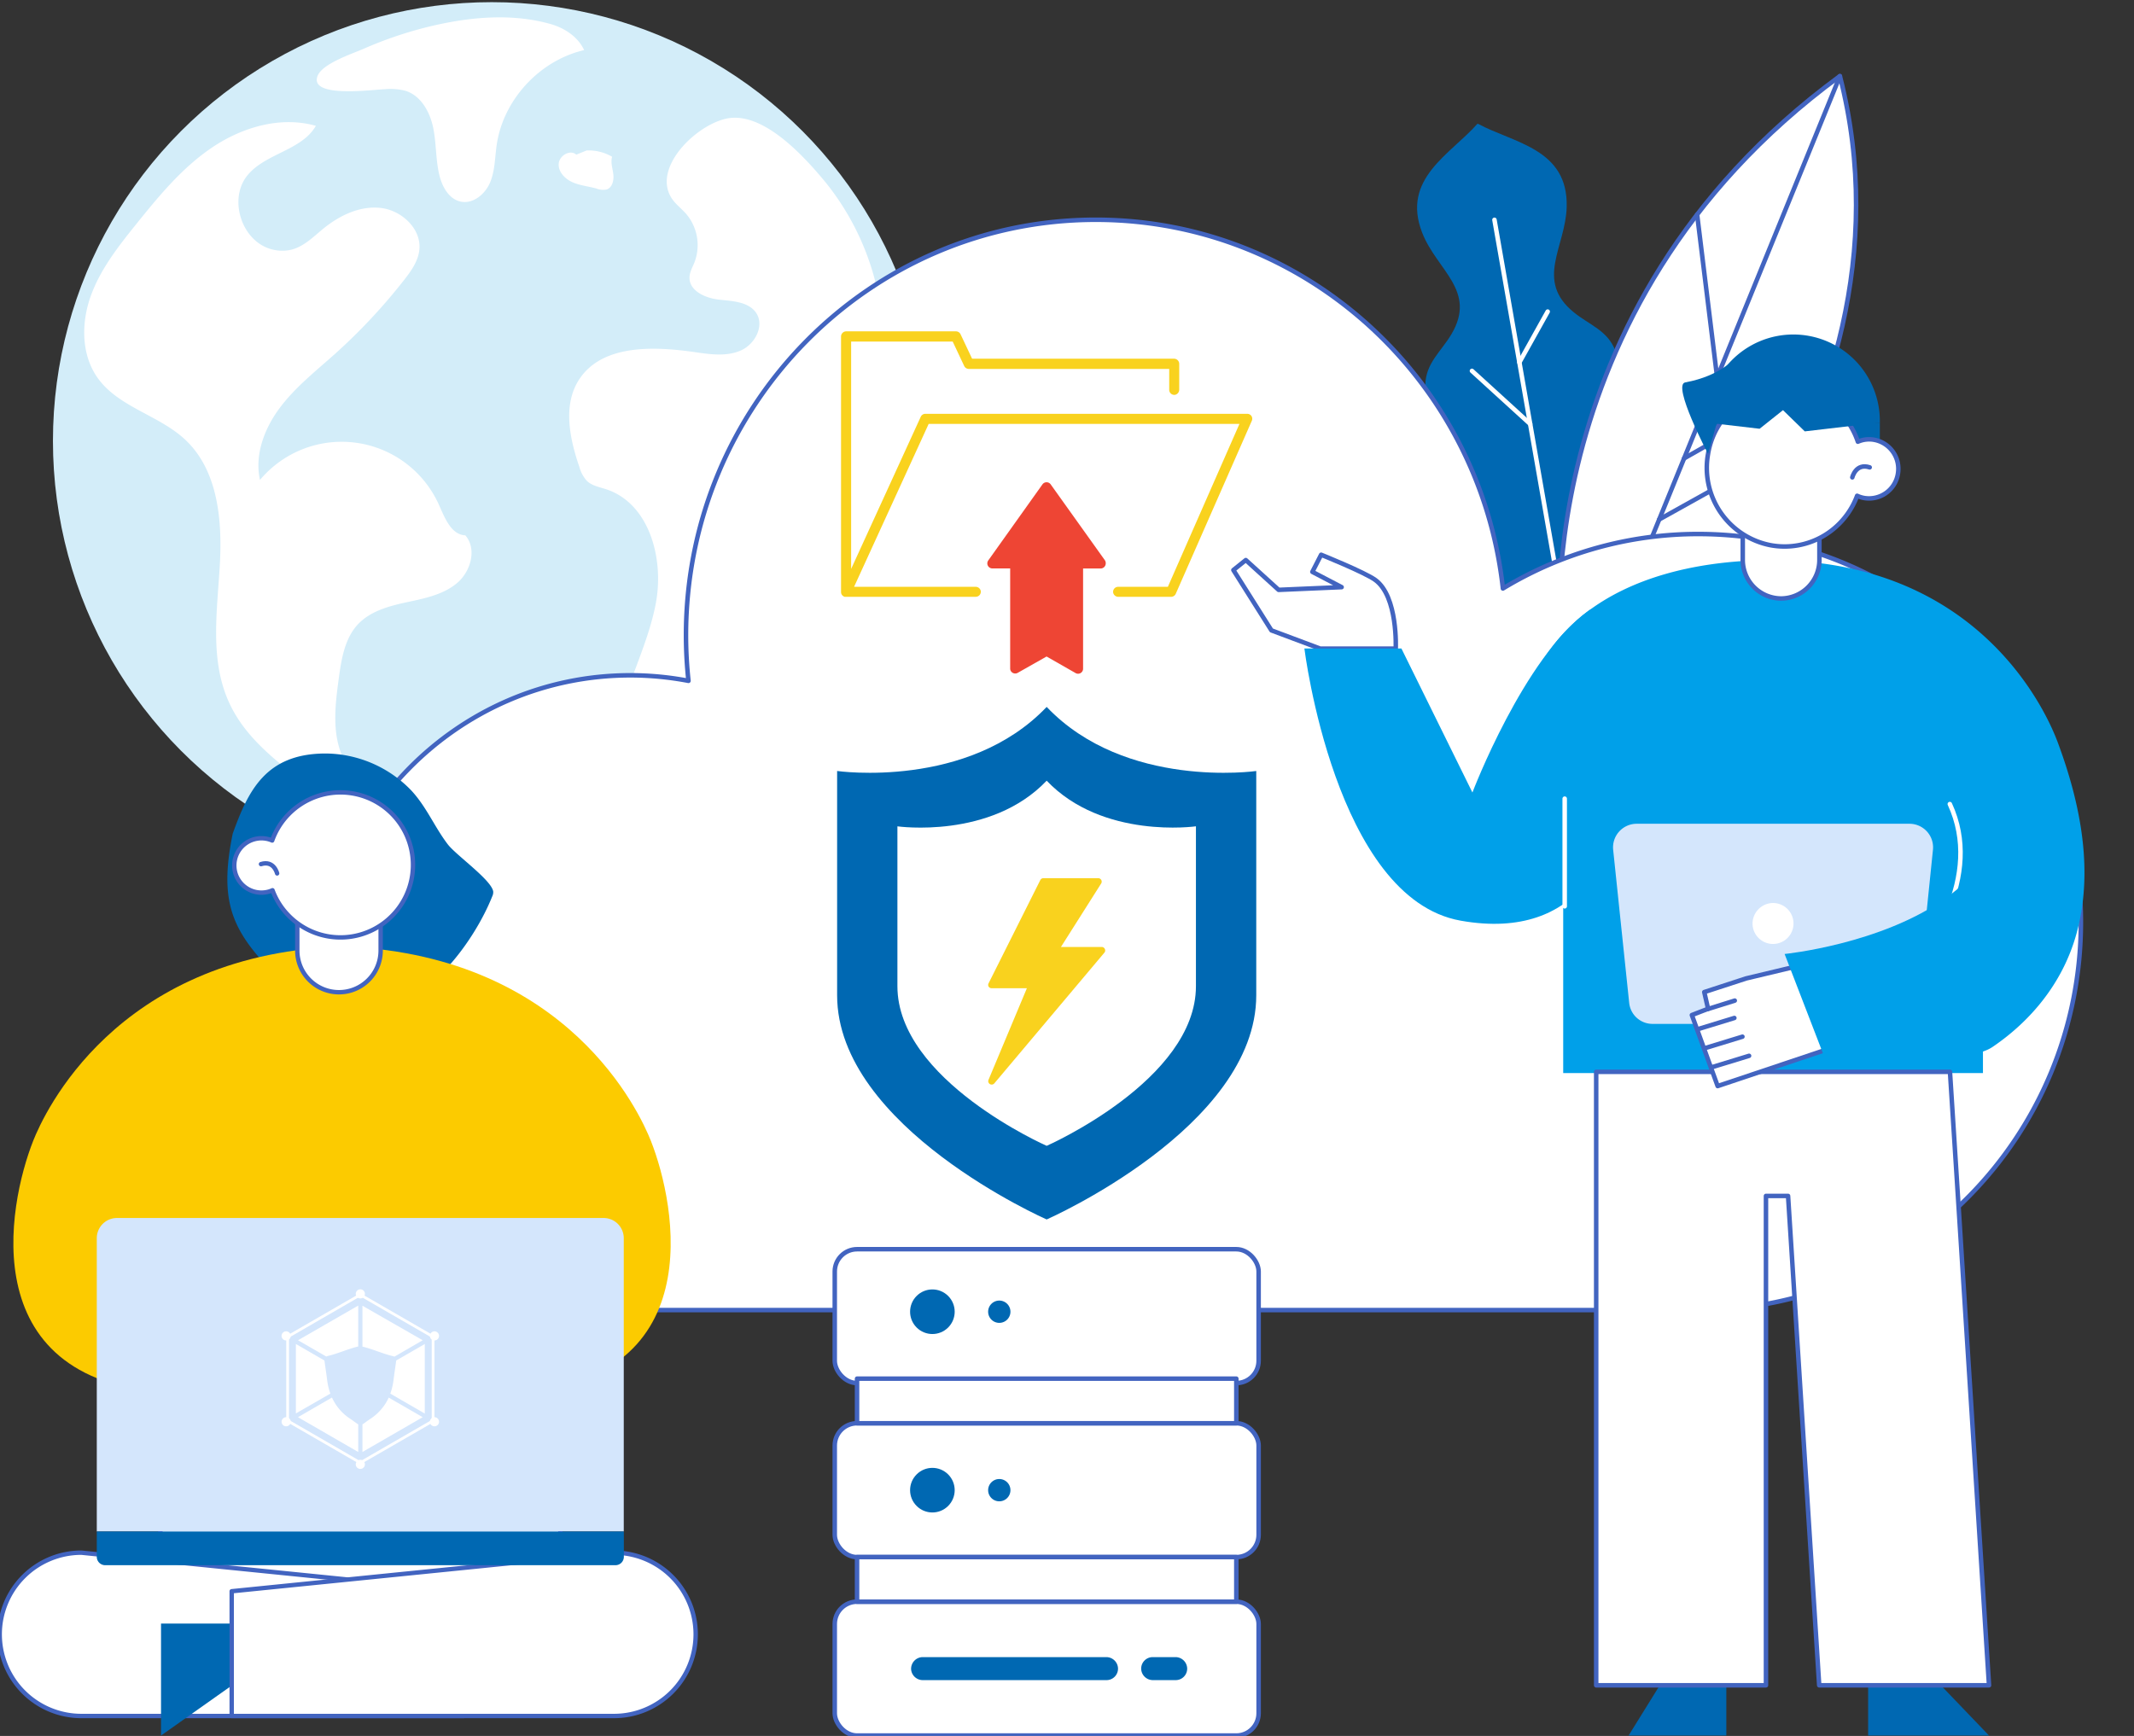 <svg xmlns="http://www.w3.org/2000/svg" viewBox="0 0 729.15 593.22"><rect x="0" y="0" width="729.15" height="593.22" fill="#333333" stroke="none"/><defs><style>.cls-1{fill:#0068b2;}.cls-13,.cls-2{fill:none;}.cls-2{stroke:#fff;}.cls-13,.cls-2,.cls-3,.cls-8,.cls-9{stroke-linecap:round;stroke-linejoin:round;}.cls-13,.cls-2,.cls-3{stroke-width:1.54px;}.cls-3,.cls-5,.cls-8,.cls-9{fill:#fff;}.cls-13,.cls-3,.cls-9{stroke:#4264c0;}.cls-4{fill:#d3edf9;}.cls-6{fill:#f9d21e;}.cls-7{fill:#fccb00;}.cls-8{stroke:#6031da;}.cls-8,.cls-9{stroke-width:1.5px;}.cls-10{fill:#d4e6fc;}.cls-11{fill:#ee4534;}.cls-12{fill:#00a0e9;}</style></defs><title>product05</title><g id="圖層_2" data-name="圖層 2"><path class="cls-1" d="M504.76,42.35c-9.15,10.39-26.07,18.71-18.8,37.24,5,12.78,18.8,19.77,9.94,34.66-3.51,5.91-8.76,9.84-8.89,17.26-.1,6.46,3.73,12.36,7.12,17.51,2.91,4.44,8.05,9.11,9.86,14.17,3,8.26-2.65,12.88-6.19,19.77-3.38,6.56-5.22,14.21-2.7,21.49,3.34,9.64,13,12.53,18.26,20.15,0,0,25.93,25.87,45.4-8.17,4.6-8,10.45-15.07,10.31-25.29-.1-7.72-4.42-14.26-9.82-19.24-5.67-5.24-12.5-7.61-12.52-16.4,0-5.39,3.23-11.57,4.46-16.74,1.43-6,3-12.91.74-18.93-2.64-6.93-8.9-8.79-14.2-13.11-13.37-10.89-2.8-22.26-2.42-36,.54-19.94-18.17-21.84-30.29-28.41Z"/><line class="cls-2" x1="510.63" y1="75.12" x2="540" y2="243.04"/><line class="cls-2" x1="502.94" y1="126.74" x2="522.83" y2="144.87"/><line class="cls-2" x1="533.32" y1="204.83" x2="549.57" y2="186.87"/><line class="cls-2" x1="519.15" y1="123.82" x2="528.82" y2="106.48"/><path class="cls-3" d="M533.22,224.66S519.36,106.2,628.66,26c31,121-78.29,219.55-78.29,219.55Z"/><line class="cls-3" x1="579.88" y1="73.34" x2="586.71" y2="128.96"/><line class="cls-3" x1="575.42" y1="156.65" x2="624.85" y2="128.53"/><line class="cls-3" x1="617.12" y1="149.55" x2="566.92" y2="177.52"/><line class="cls-3" x1="628.66" y1="26.03" x2="542.49" y2="237.45"/><circle class="cls-4" cx="168.02" cy="150.67" r="149.93"/><path class="cls-5" d="M229.48,67.73c1.3,2,3.29,3.47,4.88,5.26a16.48,16.48,0,0,1,2.93,16.65c-.68,1.71-1.67,3.37-1.7,5.21-.07,4.61,5.5,7.05,10.12,7.55s10.06.69,12.65,4.52c2.92,4.32-.31,10.59-5.07,12.77s-10.3,1.46-15.49.7c-14.32-2.1-32-2.8-39.9,9.26-5.66,8.67-3.3,20.13.06,29.92a11.54,11.54,0,0,0,2.59,4.78c1.74,1.65,4.27,2.09,6.56,2.84,14.75,4.85,19.82,23.65,17,38.82s-10.91,29-13.51,44.19c22-5.13,39.23-21.68,54.73-38,8-8.37,16.27-18,16.29-29.54,0-8.27-4.34-15.93-5.53-24.12s3-18.58,11.34-18.81c3.12-.09,6.52,1.26,9.17-.36,2-1.22,2.76-3.69,3.26-6C305.54,108.05,297.58,80.7,281,61c-6.75-8-19.25-21.48-30.81-20.74C239.69,40.88,222.37,56.7,229.48,67.73Z"/><path class="cls-5" d="M267.14,233.2l-2.76,9.9c-.69,2.45-1,5.81,1.35,6.86,1.85.82,3.92-.56,5.32-2A26.57,26.57,0,0,0,278,225.6c-1-3.22-5.8-4-8.44-1.85s-3.23,6-2.45,9.28"/><path class="cls-5" d="M77.61,238.54c-5.82-14.19-3.38-30.18-2.5-45.48s-.63-32.39-11.9-42.88c-8.89-8.28-22.5-11-29.67-20.79-5.81-7.94-5.86-18.93-2.55-28.18S40.52,84.07,46.7,76.4c7.73-9.6,15.71-19.28,26-26.15S96,39.61,107.93,43C103.14,51.34,91,52.35,84.76,59.66c-6.87,8-2.4,22.58,7.81,25.46a13.58,13.58,0,0,0,7.1.17c4.23-1.1,7.44-4.41,10.82-7.17,5.55-4.52,12.58-7.91,19.7-7.05s13.82,7.16,13.1,14.25c-.39,3.91-2.81,7.3-5.25,10.4a197.27,197.27,0,0,1-23.53,25.17c-6.57,5.89-13.61,11.41-18.89,18.46s-8.7,16.08-6.79,24.66A36.4,36.4,0,0,1,150,172.56c2,4.44,4.15,10.17,9,10.38,4,4.62,1.9,12.3-2.8,16.28s-11.06,5.26-17.09,6.55-12.4,3-16.65,7.4c-4.67,4.87-5.8,12-6.71,18.68-1.17,8.64-2.29,17.73.91,25.85,1.1,2.79,2.7,5.42,3.28,8.36,3.13,15.94-14,3-18.37-.42C91.84,258.07,82.4,250.23,77.61,238.54Z"/><path class="cls-5" d="M131.46,30.49a20.86,20.86,0,0,1,7.1.54c5.31,1.68,8.37,7.29,9.47,12.71s.81,11.07,2.17,16.43c1,3.84,3.28,7.88,7.18,8.72,4.29.93,8.46-2.6,10.12-6.64s1.59-8.54,2.23-12.86c2.27-15.34,14.65-28.72,29.86-32.27-2.14-4.63-6.87-7.68-11.81-9C173.83,4.26,158.72,6,144.9,9.52a136.57,136.57,0,0,0-20.7,7.17c-3.88,1.7-14.17,5.06-15.73,9.34C105.75,33.55,126.89,30.66,131.46,30.49Z"/><path class="cls-5" d="M196.9,52.85c-2.06-1.88-5.8.31-6,3.09s2.12,5.18,4.68,6.32,5.41,1.4,8.11,2.14a6.3,6.3,0,0,0,3.52.37c2-.61,2.58-3.1,2.36-5.13s-1-4.1-.42-6.07a15.87,15.87,0,0,0-8.72-2.15"/><path class="cls-3" d="M580.29,182.49a128.66,128.66,0,0,0-66.77,18.61c-7.84-70.92-67.12-126-139.13-126-77.33,0-140,63.59-140,142a145.33,145.33,0,0,0,.85,15.56,106,106,0,0,0-19.81-1.89c-59.05,0-106.93,48.56-106.93,108.47S156.35,447.69,215.4,447.69H580.29c72.19,0,130.72-59.37,130.72-132.6S652.48,182.49,580.29,182.49Z"/><path class="cls-1" d="M357.63,241.57c-26.9,28.28-71.6,21.9-71.6,21.9v76.62c0,45.16,71.6,76.63,71.6,76.63s71.61-31.47,71.61-76.63V263.47S384.54,269.85,357.63,241.57Z"/><path class="cls-5" d="M357.63,266.78c-19.15,20.14-51,15.6-51,15.6V337c0,32.15,51,54.56,51,54.56s51-22.41,51-54.57V282.37S376.79,286.92,357.63,266.78Z"/><path class="cls-6" d="M377.5,324.28a1.17,1.17,0,0,0-1.07-.68H362.51l13.74-21.69a1.18,1.18,0,0,0-1-1.81h-18.8a1.18,1.18,0,0,0-1,.65L337.79,336a1.19,1.19,0,0,0,0,1.14,1.16,1.16,0,0,0,1,.56h12.08L337.76,369a1.16,1.16,0,0,0,.47,1.46,1.13,1.13,0,0,0,.61.17,1.19,1.19,0,0,0,.9-.41l37.59-44.65A1.17,1.17,0,0,0,377.5,324.28Z"/><path class="cls-1" d="M65.2,479.56h85.72a0,0,0,0,1,0,0v7.25a4.42,4.42,0,0,1-4.42,4.42H69.62a4.42,4.42,0,0,1-4.42-4.42v-7.25A0,0,0,0,1,65.2,479.56Z"/><path class="cls-1" d="M79.52,284.86c5.29-14.66,11.3-27.34,31.71-27.37a41,41,0,0,1,29.26,12.59c5.27,5.66,7.95,12.49,12.53,18.48,2.79,3.65,14.87,12.12,15.5,16.07a3.29,3.29,0,0,1-.34,1.71c-5.86,14.71-22.16,38.3-42.29,39.3-12.36.62-30.1-9.93-37.63-18.76C78.21,315.08,75.39,305.07,79.52,284.86Z"/><path class="cls-7" d="M11.34,389.85c3.73-9.45,28-62.78,103.52-66.34v-.18c.68,0,1.33.07,2,.09s1.32-.07,2-.09v.18c75.51,3.56,99.79,56.89,103.53,66.34,8.63,21.83,21.06,83.73-49,86.36-25.34,1-42.69,1.53-54.51,1.88v.11l-2-.05-2,.05v-.11c-11.82-.35-29.17-.91-54.51-1.88C-9.72,473.58,2.71,411.68,11.34,389.85Z"/><rect class="cls-8" x="54.8" y="505.75" width="136.67" height="37.47"/><path class="cls-9" d="M158.43,586.4H27.81A27.91,27.91,0,0,1-.1,558.49h0a27.9,27.9,0,0,1,27.91-27.9l130.62,13.18Z"/><polygon class="cls-1" points="55.02 593.08 80.06 575.37 80.06 554.81 55.02 554.81 55.02 593.08"/><path class="cls-9" d="M79.17,586.4H209.8a27.91,27.91,0,0,0,27.9-27.91h0a27.9,27.9,0,0,0-27.9-27.9L79.17,543.77Z"/><rect class="cls-1" x="40.85" y="441.94" width="155.9" height="77.13" transform="translate(237.6 961) rotate(180)"/><path class="cls-9" d="M115.82,339.07h0a14.23,14.23,0,0,0,14.24-14.24v-34.5H101.58v34.5A14.24,14.24,0,0,0,115.82,339.07Z"/><path class="cls-9" d="M80.18,297.3a9.29,9.29,0,0,0,10.71,7.6,8.56,8.56,0,0,0,2.22-.68,24.39,24.39,0,0,0,5.31,8.46A24.78,24.78,0,1,0,93,287.22a9.12,9.12,0,0,0-5.22-.63A9.29,9.29,0,0,0,80.18,297.3Z"/><path class="cls-9" d="M94.69,298.47s-1.07-4.58-5.52-3.18"/><path class="cls-10" d="M33.07,416.22H213.16a0,0,0,0,1,0,0V516.45a6.9,6.9,0,0,1-6.9,6.9H40a6.9,6.9,0,0,1-6.9-6.9V416.22A0,0,0,0,1,33.07,416.22Z" transform="translate(246.23 939.57) rotate(180)"/><path class="cls-5" d="M97.8,485.79V456.54l25.32-14.62,25.33,14.62v29.25l-25.33,14.62Zm49.71-28.7L123.12,443,98.74,457.09v28.15l24.38,14.08,24.39-14.08Z"/><path class="cls-5" d="M121.56,442.15a1.56,1.56,0,1,0,1.56-1.56A1.56,1.56,0,0,0,121.56,442.15Z"/><path class="cls-5" d="M121.56,500.41a1.56,1.56,0,1,0,1.56-1.56A1.56,1.56,0,0,0,121.56,500.41Z"/><path class="cls-5" d="M147.67,455.16a1.56,1.56,0,1,0,2.13.57A1.56,1.56,0,0,0,147.67,455.16Z"/><path class="cls-5" d="M97,484.5a1.56,1.56,0,1,0,2.13.57A1.56,1.56,0,0,0,97,484.5Z"/><path class="cls-5" d="M149.23,484.5a1.56,1.56,0,1,0,.57,2.13A1.56,1.56,0,0,0,149.23,484.5Z"/><path class="cls-5" d="M98.55,455.16a1.56,1.56,0,1,0,.57,2.13A1.56,1.56,0,0,0,98.55,455.16Z"/><path class="cls-5" d="M133.36,476.24a21.31,21.31,0,0,0,1.1-4.63c.29-2.38.58-4.11.9-6.5,0-.07,0-.12,0-.19l9.78-5.64v23.77Z"/><path class="cls-5" d="M134.76,463.61a2.35,2.35,0,0,0-.55-.2c-3.44-.8-6.84-2.39-10.27-3.21h-.1v-14L144.43,458Z"/><path class="cls-5" d="M122.4,446.15v14h-.09c-3.43.82-6.83,2.41-10.27,3.21a2.05,2.05,0,0,0-.55.2L101.82,458Z"/><path class="cls-5" d="M110.88,464.93c0,.06,0,.11,0,.18.32,2.39.61,4.12.9,6.5a21.22,21.22,0,0,0,1.1,4.62L101.1,483V459.28Z"/><path class="cls-5" d="M123.84,486.74c.55-.31,1.31-.95,2.79-1.94a17.16,17.16,0,0,0,6.19-7.21l11.61,6.7-20.59,11.89Z"/><path class="cls-5" d="M113.43,477.58a17.05,17.05,0,0,0,6.19,7.22c1.48,1,2.24,1.63,2.78,1.94v9.44l-20.59-11.89Z"/><path class="cls-1" d="M35.94,523.35H210.29a2.87,2.87,0,0,1,2.87,2.87v8.65a0,0,0,0,1,0,0H33.07a0,0,0,0,1,0,0v-8.65A2.87,2.87,0,0,1,35.94,523.35Z" transform="translate(246.23 1058.22) rotate(180)"/><g id="Page-1"><g id="_008---Data-Transfer" data-name="008---Data-Transfer"><rect id="Rectangle-path" class="cls-3" x="285.22" y="547.34" width="144.83" height="45.74" rx="7.62"/><rect id="Rectangle-path-2" data-name="Rectangle-path" class="cls-3" x="285.22" y="486.36" width="144.83" height="45.74" rx="7.62"/><rect id="Rectangle-path-3" data-name="Rectangle-path" class="cls-3" x="285.22" y="426.89" width="144.83" height="45.74" rx="7.62"/><path id="Rectangle-path-4" data-name="Rectangle-path" class="cls-3" d="M292.84,532.1H422.43v15.24H292.84Z"/><path id="Rectangle-path-5" data-name="Rectangle-path" class="cls-3" d="M292.84,471.12H422.43v15.24H292.84Z"/><circle id="Oval" class="cls-1" cx="318.58" cy="448.25" r="7.62" transform="translate(-223.65 356.56) rotate(-45)"/><circle id="Oval-2" data-name="Oval" class="cls-1" cx="318.58" cy="509.23" r="7.62" transform="translate(-266.77 374.42) rotate(-45)"/><path id="Oval-3" data-name="Oval" class="cls-1" d="M341.45,505.42a3.81,3.81,0,1,1-3.82,3.81A3.82,3.82,0,0,1,341.45,505.42Z"/><path id="Oval-4" data-name="Oval" class="cls-1" d="M341.45,444.44a3.81,3.81,0,1,1-3.82,3.81A3.82,3.82,0,0,1,341.45,444.44Z"/><path class="cls-1" d="M378.11,574.14H315.39a4,4,0,0,1-4.08-3.68,4,4,0,0,1,3.93-4.18H378A4,4,0,0,1,382,570,3.92,3.92,0,0,1,378.11,574.14Z"/><path class="cls-1" d="M401.69,574.14H394a4,4,0,0,1-4.07-3.68,3.93,3.93,0,0,1,3.92-4.18h7.7a4,4,0,0,1,4.08,3.69A3.92,3.92,0,0,1,401.69,574.14Z"/></g></g><path class="cls-11" d="M377.51,191.44,359,165.52a1.73,1.73,0,0,0-2.81,0l-18.52,26a1.73,1.73,0,0,0,.29,2.32,1.8,1.8,0,0,0,1.2.41h5.95a0,0,0,0,1,.05,0v34.16a1.65,1.65,0,0,0,.21.87,1.75,1.75,0,0,0,1.51.87,1.68,1.68,0,0,0,.85-.22l9.84-5.57h.05L367.5,230a1.71,1.71,0,0,0,2.57-1.52V194.27a0,0,0,0,1,0,0h6a1.74,1.74,0,0,0,1.73-1.58A1.83,1.83,0,0,0,377.51,191.44Z"/><path class="cls-6" d="M427.62,142.19a1.74,1.74,0,0,0-1.44-.78h-110a1.73,1.73,0,0,0-1.57,1l-23.79,52V116.72a0,0,0,0,1,0,0h34.7a.05.05,0,0,1,0,0l3.93,8.35a1.76,1.76,0,0,0,1.6,1h68.4a0,0,0,0,1,.05,0v7.15a1.73,1.73,0,0,0,2,1.7,1.81,1.81,0,0,0,1.42-1.8v-8.77a1.77,1.77,0,0,0-1.77-1.77h-69a0,0,0,0,1,0,0l-3.94-8.35a1.76,1.76,0,0,0-1.6-1H289.14a1.77,1.77,0,0,0-1.77,1.77v87.2a.41.41,0,0,0,0,.11,1.69,1.69,0,0,0,.26.92,1.65,1.65,0,0,0,.48.47l.11.08.11.06a1.48,1.48,0,0,0,.27.1l.09,0,.08,0H289l.12,0h44.29a1.73,1.73,0,0,0,1.7-2,1.78,1.78,0,0,0-1.8-1.41H291.85a0,0,0,0,1,0-.06l25.46-55.61a.05.05,0,0,1,0,0H423.47a0,0,0,0,1,0,.06l-24.43,55.61s0,0,0,0h-17a1.72,1.72,0,0,0-1.69,2,1.79,1.79,0,0,0,1.79,1.42h18a1.75,1.75,0,0,0,1.58-1l26-59.15A1.74,1.74,0,0,0,427.62,142.19Z"/><polygon class="cls-1" points="583.2 157.2 642.31 150.24 642.31 144.41 583.2 144.41 583.2 157.2"/><polygon class="cls-12" points="677.54 366.7 534.12 366.7 534.12 280.38 677.54 302.12 677.54 366.7"/><path class="cls-3" d="M476.9,221.66s.81-17.84-7-23.48c-3.66-2.65-18.49-8.61-18.49-8.61l-3,5.85,10,5.22-21.53.93-11.21-10.18-4.25,3.41,13,20.61,16.68,6.25Z"/><polygon class="cls-1" points="679.61 593.08 657.22 569.72 638.31 569.72 638.31 593.08 679.61 593.08"/><polygon class="cls-1" points="556.46 593.08 570.95 569.72 589.86 569.72 589.86 593.08 556.46 593.08"/><polygon class="cls-3" points="545.39 366.27 545.39 575.91 603.4 575.91 603.4 408.68 610.95 408.68 621.59 575.91 679.61 575.91 668.98 408.68 666.27 366.27 545.39 366.27"/><path class="cls-12" d="M517.75,262.67c0-48.47,36.59-70.09,84.36-71.24,1,0,2,0,3,0,71.86,0,94.53,53,97.94,62.13,7.84,21,12.66,44.65,6.09,66.74-4.65,15.62-15,28.42-28.28,37.44-4,2.71-10.18,2.89-14.91,3.59a96.29,96.29,0,0,1-15.07,1.19A52.68,52.68,0,0,1,631.73,359c-2.66-1.06-5.57-2.25-7.44-4.49a25.6,25.6,0,0,0-7.59-5.69c-19.25-10-26.18-12.56-26.18-12.56Z"/><path class="cls-3" d="M608.57,204.52h0a13.19,13.19,0,0,1-13.1-13.29V148.05h26.19v43.18A13.19,13.19,0,0,1,608.57,204.52Z"/><path class="cls-3" d="M648.47,162a10,10,0,0,1-11.54,8.18,9.46,9.46,0,0,1-2.38-.76,26.84,26.84,0,0,1-5.74,9.16,26.28,26.28,0,0,1-23.69,7.76,26.9,26.9,0,0,1-21.51-31.22,26.45,26.45,0,0,1,51.19-4.18,9.65,9.65,0,0,1,5.6-.65A10.1,10.1,0,0,1,648.47,162Z"/><path class="cls-13" d="M632.9,163.13s1.19-5,5.94-3.42"/><path class="cls-12" d="M549.58,286.82s-7.67,35.45-50.53,27.79-53.36-93-53.36-93h33.15l24.26,49.21s17.58-46.24,39.61-62.08C556.14,199.13,549.58,286.82,549.58,286.82Z"/><line class="cls-2" x1="534.63" y1="272.92" x2="534.63" y2="309.71"/><path class="cls-2" d="M666.22,274.77c5.69,12.3,4.15,25-.65,36.63"/><path class="cls-10" d="M564.66,349.89h82.45a8,8,0,0,0,8-7.28l5.34-52.16a8.07,8.07,0,0,0-8-8.95H559.2a8.08,8.08,0,0,0-8,9l5.46,52.16A8,8,0,0,0,564.66,349.89Z"/><path class="cls-5" d="M598.81,315.69a7,7,0,1,0,7-7.11A7.07,7.07,0,0,0,598.81,315.69Z"/><polygon class="cls-3" points="613.3 330.37 596.64 334.35 582.32 339.02 583.62 344.73 578.08 346.87 586.89 371.14 625.73 358.12 613.3 330.37"/><line class="cls-13" x1="580.03" y1="351.72" x2="592.6" y2="347.87"/><line class="cls-13" x1="582.79" y1="358.11" x2="595.36" y2="354.26"/><line class="cls-13" x1="585.06" y1="364.65" x2="597.63" y2="360.8"/><line class="cls-13" x1="583.42" y1="344.85" x2="592.74" y2="341.93"/><path class="cls-12" d="M684.8,275.94c-1.6,13.49-9.52,23.44-19.66,30.74C642.82,322.74,609.77,326,609.77,326l15.16,39.3s58.08-8.6,73.62-29.46"/><path class="cls-1" d="M583.2,144.41a29.56,29.56,0,1,1,59.11,0l-25.65,3-7.44-7.25-8,6.36Z"/><path class="cls-1" d="M593,122.1s-4.69,6.28-17.2,8.58c-4.55.84,7.8,24.41,7.8,24.41Z"/></g></svg>
